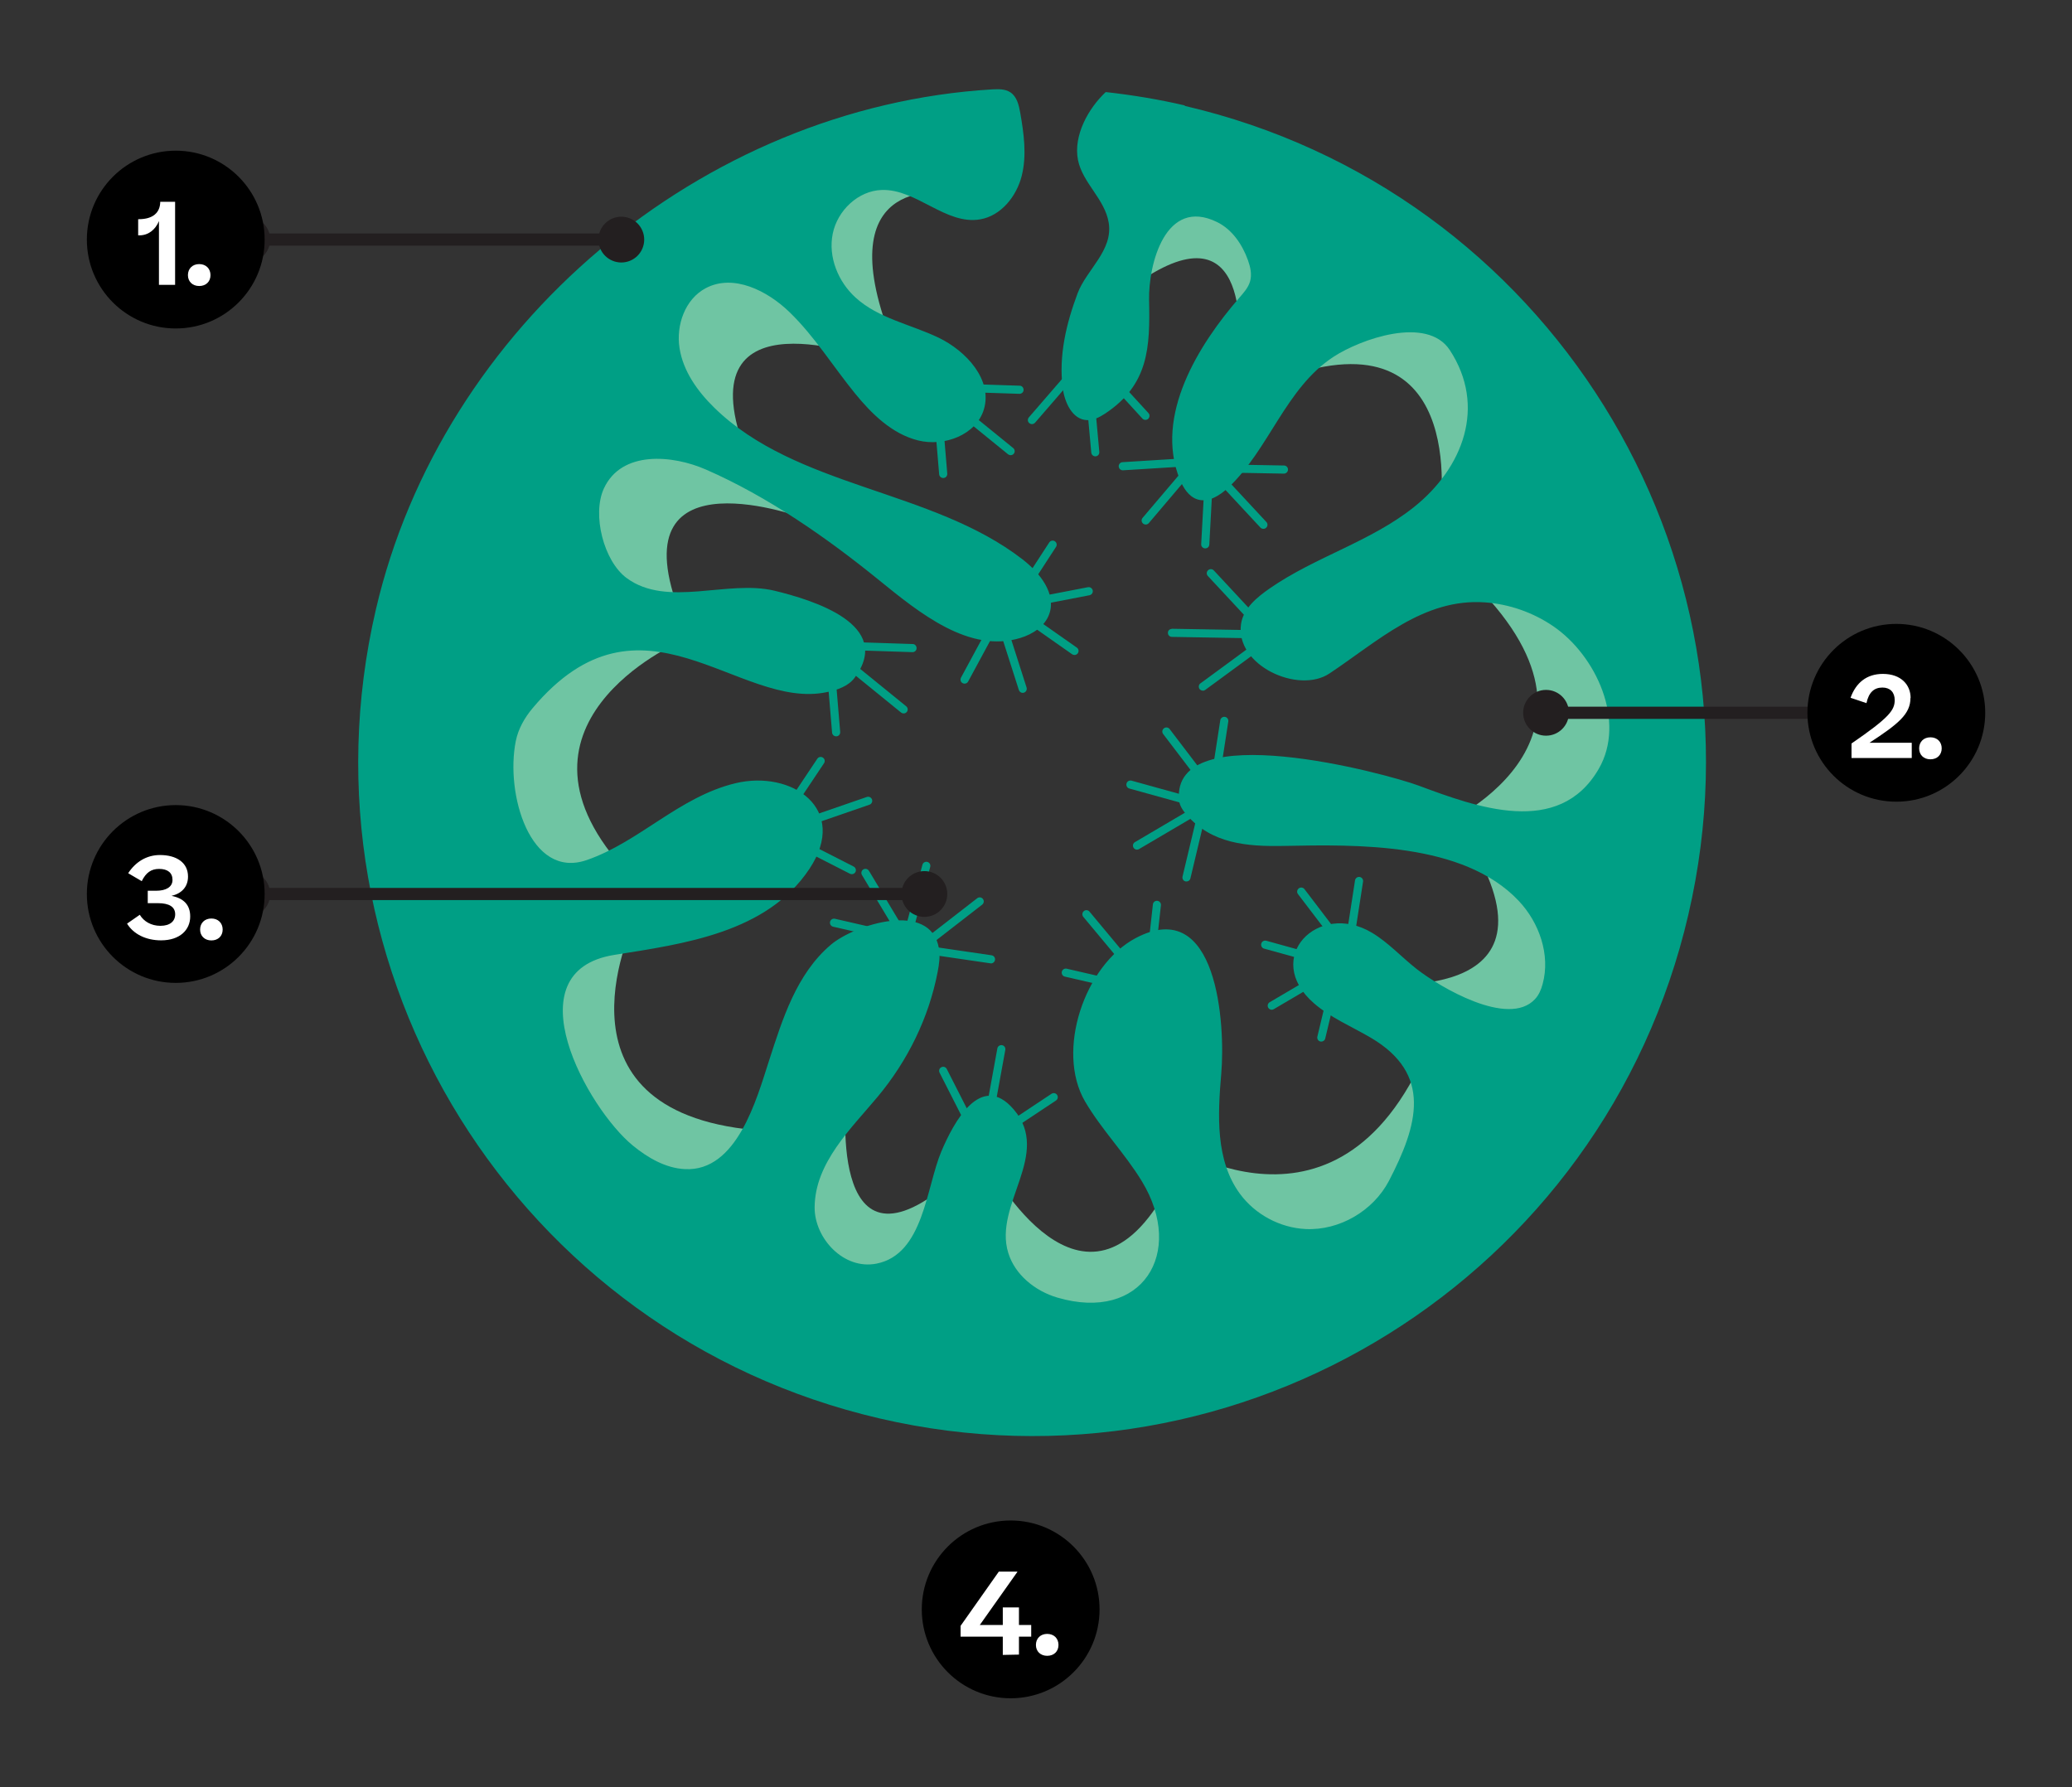 <?xml version="1.0" encoding="UTF-8"?><svg id="Layer_1" xmlns="http://www.w3.org/2000/svg" xmlns:xlink="http://www.w3.org/1999/xlink" viewBox="0 0 255.24 220.14"><rect x="0" y="0" width="255.24" height="220.14" fill="#333333" stroke="none"/><defs><style>.cls-1{fill:#009f85;}.cls-2{fill:#fff;}.cls-3{clip-path:url(#clippath-2);}.cls-4{clip-path:url(#clippath-6);}.cls-5{clip-path:url(#clippath-7);}.cls-6{clip-path:url(#clippath-1);}.cls-7{clip-path:url(#clippath-4);}.cls-8{clip-path:url(#clippath);}.cls-9{fill:none;}.cls-10{clip-path:url(#clippath-3);}.cls-11{clip-path:url(#clippath-5);}.cls-12{fill:#231f20;}.cls-13{fill:#6fc5a3;}</style><clipPath id="clippath"><rect class="cls-9" x="222.64" y="76.84" width="21.91" height="21.91"/></clipPath><clipPath id="clippath-1"><rect class="cls-9" x="222.64" y="76.84" width="21.91" height="21.91"/></clipPath><clipPath id="clippath-2"><rect class="cls-9" x="10.69" y="99.17" width="21.91" height="21.91"/></clipPath><clipPath id="clippath-3"><rect class="cls-9" x="10.69" y="99.17" width="21.91" height="21.91"/></clipPath><clipPath id="clippath-4"><rect class="cls-9" x="10.69" y="18.56" width="21.91" height="21.91"/></clipPath><clipPath id="clippath-5"><rect class="cls-9" x="10.69" y="18.56" width="21.91" height="21.91"/></clipPath><clipPath id="clippath-6"><rect class="cls-9" x="113.54" y="187.29" width="21.91" height="21.91"/></clipPath><clipPath id="clippath-7"><rect class="cls-9" x="113.54" y="187.28" width="21.91" height="21.91"/></clipPath></defs><path class="cls-13" d="M83.61,79.12s-23.4,10.22-6.19,28.51l-16.94,4.57-3.77-23.13,7.53-9.95h19.36Z"/><path class="cls-13" d="M176.45,102.21s23.69-9.51,7.04-28.31l17.07-4.06,3.07,23.23-7.83,9.72-19.36-.58Z"/><path class="cls-13" d="M78.28,113.21s-11.44,22.83,13.49,25.86l-10.09,14.36-17.69-15.36-.58-12.47,14.88-12.39Z"/><path class="cls-13" d="M107.29,44.19s-22.73-8.52-15.63,10.98l-15.41-7.62,5.58-14.07,9.8-.67,15.66,11.39Z"/><path class="cls-13" d="M99.13,63.86s-22.73-8.52-15.63,10.98l-15.41-7.62,5.58-14.07,9.8-.67,15.66,11.39Z"/><path class="cls-13" d="M116.88,23.79s-14.59-2.6-7.49,16.9l-15.41-7.62,5.58-14.07,9.8-.67,7.52,5.47Z"/><path class="cls-13" d="M177.32,63.65s4.05-24.65-18.08-17.5l5.03-16.64,19.04,6.58,3.64,10.77-9.63,16.8Z"/><path class="cls-13" d="M142.58,139.85s21.18,15.58,32.69-9.4l12.37,12.77-22.6,15.49-13.81-1.53-8.65-17.33Z"/><path class="cls-13" d="M121.97,143.8s11.58,21.71,21.95,2.38l6.31,16.09-16.27,6.72-8.6-6.12-3.39-19.07Z"/><path class="cls-13" d="M104.3,134.61s-2.7,23.91,12.58,11.13l-3.41,16.78-13.19-.77-2.56-8.94,6.59-18.21Z"/><path class="cls-13" d="M167.99,121.06s24.25,3.33,14.07-15.6l16.72,4.22-3.45,16.36-9.78,3.18-17.56-8.16Z"/><path class="cls-13" d="M152.54,43.66s2.19-17.91-11.06-9.7l2.86-12.42,11.53,1.89,2.3,7.05-5.63,13.19Z"/><path class="cls-1" d="M145.96,12.99c-3.26-.76-6.51-1.29-9.75-1.65-2.14,2-4.01,5.36-3.42,8.36,.56,2.84,3.32,4.81,3.79,7.75,.54,3.43-2.74,5.76-3.84,8.69-1.39,3.72-2.34,7.65-1.83,11.64,.23,1.78,1.17,3.87,2.96,3.97,.8,.04,1.57-.35,2.24-.79,5.43-3.58,5.56-8.21,5.44-14-.09-4.41,2.02-12.72,8.37-9.61,1.86,.91,3.11,2.75,3.81,4.7,.3,.84,.51,1.75,.26,2.61-.22,.77-.78,1.39-1.31,2-4.99,5.73-10.53,14.54-7.34,22.4,.43,1.05,1.1,2.12,2.18,2.46,1.35,.41,2.74-.48,3.78-1.45,5.04-4.72,7.06-12.26,12.97-16.12,3.3-2.16,11.52-5.12,14.33-.82,4.53,6.93,1.63,14.5-4.42,19.33-5.35,4.27-12.12,6.11-17.74,10-1.59,1.1-3.27,2.47-3.56,4.39-.76,5.1,7.04,8.66,10.87,6.12,5.97-3.96,11.59-9.31,19.18-8.77,2.99,.21,5.92,1.24,8.4,2.93,5.29,3.61,9.02,11.72,5.6,17.6-4.92,8.46-15.07,4.68-22.17,2.04-4-1.49-30.46-8.63-29.52,1.79,.06,.67,.46,1.25,.89,1.76,3.1,3.62,7.5,3.96,11.93,3.88,9.1-.18,22.18-.46,29,6.74,2.56,2.7,3.95,6.68,2.97,10.27-.18,.68-.46,1.35-.94,1.86-3.3,3.56-11.82-1.56-14.55-3.69-1.87-1.46-3.49-3.26-5.52-4.48-6.66-4-13.57,3.11-7.16,8.68,2.06,1.79,4.63,2.85,6.98,4.23,7.66,4.49,5.81,10.81,2.26,17.64-1.93,3.7-6.1,6.14-10.26,5.94-3.16-.15-6.22-1.79-8.09-4.33-3.03-4.11-2.75-9.71-2.31-14.8,.52-6.04-.44-22.03-10.52-16.72-6.32,3.33-9.9,13.92-6.25,20.15,2.04,3.47,4.91,6.39,7,9.83,5.37,8.86-.02,17.38-10.43,14.31-2.72-.8-5.21-2.8-6.04-5.51-1.84-5.98,5.41-12.14,.67-17.67-4.07-4.74-7.43,1.69-8.91,5.18-1.88,4.45-2.18,12.68-7.99,13.82-4.04,.8-7.64-3.12-7.62-6.93,.03-5.49,4.5-9.71,7.77-13.63,3.68-4.41,6.29-9.7,7.38-15.35,.19-.97,.33-1.96,.16-2.93-1.02-5.95-10.41-2.9-13.3-.45-4.26,3.61-5.97,9.18-7.63,14.3-1.53,4.73-3.95,13.68-10.36,13.35-2.38-.12-4.56-1.39-6.41-2.9-5.57-4.55-15.02-21.46-2.28-23.49,8.55-1.36,18.77-2.71,24.02-10.58,4.94-7.41-2.18-12.24-9.12-10.56s-11.79,7.21-18.3,9.46c-7,2.42-10.05-8.2-8.74-14.67,.3-1.49,1.08-2.86,2.06-4.03,13.47-16.05,25.35,.35,36.28-1.99,1.27-.27,2.6-.71,3.38-1.74,4.9-6.55-5.12-9.6-9.83-10.74-5.79-1.41-13.23,2.13-18.24-1.57-2.83-2.09-4.27-7.81-2.81-11.01,2.17-4.75,8.49-4.14,12.56-2.36,7.58,3.3,14.89,8.39,21.28,13.58,5.11,4.15,11.19,9.09,17.48,7.17,1.52-.46,3-1.43,3.54-2.91,.93-2.52-1.15-5.12-3.28-6.77-11.25-8.69-27.83-8.75-37.99-18.7-2.05-2.01-3.81-4.47-4.26-7.31s.68-6.04,3.22-7.39c3.4-1.81,7.6,.29,10.36,2.98,3.06,2.97,5.32,6.64,8.01,9.95,2.08,2.56,4.59,5.02,7.79,5.82,3.2,.8,7.16-.66,8.11-3.82,1.09-3.64-2.16-7.19-5.59-8.84-3.43-1.64-7.4-2.37-10.21-4.93-2.16-1.96-3.4-5.01-2.82-7.87s3.13-5.3,6.05-5.39c4.28-.13,7.89,4.35,12.11,3.62,2.57-.44,4.48-2.82,5.12-5.35s.27-5.2-.18-7.77c-.17-.95-.41-2-1.22-2.53-.64-.42-1.46-.4-2.23-.36-35.82,2.15-67.82,29.18-75.93,64.08-10.38,44.65,17.4,89.26,62.05,99.63,44.65,10.38,89.26-17.4,99.63-62.05,10.38-44.65-17.4-89.26-62.05-99.63Z"/><g><path class="cls-1" d="M124.49,56.07c-.11,0-.22-.04-.31-.11l-7.62-6.19c-.21-.17-.25-.49-.07-.7,.18-.21,.49-.25,.7-.07l7.62,6.19c.21,.17,.25,.49,.07,.7-.1,.12-.24,.18-.39,.18Z"/><path class="cls-1" d="M125.59,48.51h-.02l-9.81-.32c-.28,0-.49-.24-.48-.52s.26-.45,.52-.48l9.81,.32c.28,0,.49,.24,.48,.52,0,.27-.23,.48-.5,.48Z"/><path class="cls-1" d="M116.19,58.88c-.26,0-.48-.2-.5-.46l-.82-9.78c-.02-.28,.18-.52,.46-.54,.28,0,.52,.18,.54,.46l.82,9.78c.02,.28-.18,.52-.46,.54-.01,0-.03,0-.04,0Z"/></g><g><path class="cls-1" d="M111.31,87.88c-.11,0-.22-.04-.31-.11l-7.62-6.19c-.21-.17-.25-.49-.07-.7,.17-.21,.49-.25,.7-.07l7.62,6.19c.21,.17,.25,.49,.07,.7-.1,.12-.24,.18-.39,.18Z"/><path class="cls-1" d="M112.41,80.33h-.02l-9.81-.32c-.28,0-.49-.24-.48-.52s.27-.48,.52-.48l9.81,.32c.28,0,.49,.24,.48,.52,0,.27-.23,.48-.5,.48Z"/><path class="cls-1" d="M103,90.7c-.26,0-.48-.2-.5-.46l-.82-9.78c-.02-.28,.18-.52,.46-.54,.27-.02,.52,.18,.54,.46l.82,9.78c.02,.28-.18,.52-.46,.54-.01,0-.03,0-.04,0Z"/></g><g><path class="cls-1" d="M121.59,139.38s-.06,0-.09,0c-.27-.05-.45-.31-.4-.58l1.76-9.66c.05-.27,.31-.44,.58-.4,.27,.05,.45,.31,.4,.58l-1.76,9.66c-.04,.24-.25,.41-.49,.41Z"/><path class="cls-1" d="M120.64,141.15c-.18,0-.36-.1-.45-.27l-4.45-8.75c-.12-.25-.03-.55,.22-.67,.25-.13,.55-.03,.67,.22l4.45,8.75c.12,.25,.03,.55-.22,.67-.07,.04-.15,.05-.23,.05Z"/><path class="cls-1" d="M121.63,141.07c-.16,0-.32-.08-.42-.22-.15-.23-.09-.54,.14-.69l8.18-5.43c.23-.15,.54-.09,.69,.14,.15,.23,.09,.54-.14,.69l-8.18,5.43c-.08,.06-.18,.08-.28,.08Z"/></g><g><path class="cls-1" d="M140.11,120.66c-.14,0-.29-.06-.38-.18l-6.28-7.54c-.18-.21-.15-.53,.06-.71,.21-.18,.53-.15,.7,.06l6.28,7.54c.18,.21,.15,.53-.06,.71-.09,.08-.21,.12-.32,.12Z"/><path class="cls-1" d="M140.86,122.52s-.08,0-.11-.01l-9.57-2.21c-.27-.06-.44-.33-.38-.6,.06-.27,.33-.44,.6-.38l9.57,2.21c.27,.06,.44,.33,.38,.6-.05,.23-.26,.39-.49,.39Z"/><path class="cls-1" d="M141.44,121.71s-.04,0-.06,0c-.27-.03-.47-.28-.44-.55l1.08-9.76c.03-.27,.27-.47,.55-.44,.27,.03,.47,.28,.44,.55l-1.08,9.76c-.03,.26-.25,.45-.5,.45Z"/></g><g><path class="cls-1" d="M97.66,102.35c-.21,0-.4-.13-.47-.34-.09-.26,.05-.55,.31-.64l9.28-3.2c.26-.09,.55,.05,.64,.31,.09,.26-.05,.55-.31,.64l-9.28,3.2c-.05,.02-.11,.03-.16,.03Z"/><path class="cls-1" d="M95.65,102.39c-.1,0-.19-.03-.28-.08-.23-.15-.29-.46-.14-.69l5.45-8.16c.15-.23,.46-.29,.69-.14,.23,.15,.29,.46,.14,.69l-5.45,8.16c-.1,.14-.25,.22-.42,.22Z"/><path class="cls-1" d="M104.94,107.68c-.08,0-.15-.02-.23-.05l-8.74-4.46c-.25-.13-.34-.43-.22-.67,.13-.25,.43-.34,.67-.22l8.74,4.46c.25,.13,.34,.43,.22,.67-.09,.17-.26,.27-.45,.27Z"/></g><g><path class="cls-1" d="M154.18,78.62h0l-9.82-.17c-.28,0-.5-.23-.49-.51,0-.28,.22-.46,.51-.49l9.82,.17c.28,0,.5,.23,.49,.51,0,.27-.23,.49-.5,.49Z"/><path class="cls-1" d="M148.17,85.07c-.15,0-.31-.07-.4-.2-.16-.22-.12-.54,.11-.7l7.92-5.81c.22-.17,.54-.12,.7,.11,.16,.22,.12,.54-.11,.7l-7.92,5.81c-.09,.07-.19,.1-.3,.1Z"/><path class="cls-1" d="M155.85,78.3c-.13,0-.27-.05-.37-.16l-6.69-7.19c-.19-.2-.18-.52,.03-.71,.2-.19,.52-.18,.71,.03l6.69,7.19c.19,.2,.18,.52-.03,.71-.1,.09-.22,.13-.34,.13Z"/></g><g><path class="cls-1" d="M134.93,56.21c-.26,0-.47-.2-.5-.45l-.89-9.78c-.02-.28,.18-.52,.45-.54,.27,0,.52,.18,.54,.45l.89,9.78c.02,.28-.18,.52-.45,.54-.02,0-.03,0-.05,0Z"/><path class="cls-1" d="M141.1,51.72c-.14,0-.27-.05-.37-.16l-6.63-7.24c-.19-.2-.17-.52,.03-.71,.2-.19,.52-.17,.71,.03l6.63,7.24c.19,.2,.17,.52-.03,.71-.1,.09-.22,.13-.34,.13Z"/><path class="cls-1" d="M127.12,52.24c-.12,0-.23-.04-.33-.12-.21-.18-.23-.5-.05-.71l6.42-7.42c.18-.21,.5-.23,.71-.05,.21,.18,.23,.5,.05,.71l-6.42,7.42c-.1,.11-.24,.17-.38,.17Z"/></g><path class="cls-1" d="M125.99,85.35c-.21,0-.41-.14-.48-.35l-2.99-9.35c-.08-.26,.06-.54,.32-.63,.26-.08,.54,.06,.63,.32l2.99,9.35c.08,.26-.06,.54-.32,.63-.05,.02-.1,.02-.15,.02Z"/><path class="cls-1" d="M132.36,80.68c-.1,0-.2-.03-.29-.09l-8.04-5.64c-.23-.16-.28-.47-.12-.7,.16-.23,.47-.28,.7-.12l8.04,5.64c.23,.16,.28,.47,.12,.7-.1,.14-.25,.21-.41,.21Z"/><path class="cls-1" d="M118.82,84.21c-.08,0-.16-.02-.24-.06-.24-.13-.33-.43-.2-.68l4.67-8.64c.13-.24,.43-.33,.68-.2,.24,.13,.33,.43,.2,.68l-4.67,8.64c-.09,.17-.26,.26-.44,.26Z"/><path class="cls-1" d="M124.47,75.19c-.23,0-.44-.17-.49-.41-.05-.27,.12-.53,.4-.59l9.64-1.86c.27-.05,.53,.13,.59,.4,.05,.27-.12,.53-.4,.59l-9.64,1.86s-.06,0-.1,0Z"/><path class="cls-1" d="M124.32,75.82c-.09,0-.19-.03-.27-.08-.23-.15-.3-.46-.15-.69l5.35-8.23c.15-.23,.46-.3,.69-.15,.23,.15,.3,.46,.15,.69l-5.35,8.23c-.1,.15-.26,.23-.42,.23Z"/><g><path class="cls-1" d="M112.93,117.55c-.15,0-.3-.07-.4-.19-.17-.22-.13-.53,.09-.7l7.76-6.02c.22-.17,.53-.13,.7,.09,.17,.22,.13,.53-.09,.7l-7.76,6.02c-.09,.07-.2,.1-.31,.1Z"/><path class="cls-1" d="M111.57,116.63s-.09,0-.13-.02c-.27-.07-.42-.35-.35-.61l2.54-9.48c.07-.27,.35-.42,.61-.35,.27,.07,.42,.35,.35,.61l-2.54,9.48c-.06,.22-.26,.37-.48,.37Z"/><path class="cls-1" d="M122.07,118.66s-.05,0-.07,0l-9.71-1.42c-.27-.04-.46-.29-.42-.57,.04-.27,.29-.45,.57-.42l9.71,1.42c.27,.04,.46,.29,.42,.57-.04,.25-.25,.43-.49,.43Z"/><path class="cls-1" d="M111.66,116.44c-.17,0-.34-.09-.43-.24l-5.05-8.42c-.14-.24-.07-.54,.17-.69,.24-.14,.54-.06,.69,.17l5.05,8.42c.14,.24,.07,.54-.17,.69-.08,.05-.17,.07-.26,.07Z"/><path class="cls-1" d="M112.31,116.36s-.07,0-.11-.01l-9.57-2.2c-.27-.06-.44-.33-.38-.6s.33-.44,.6-.38l9.57,2.2c.27,.06,.44,.33,.38,.6-.05,.23-.26,.39-.49,.39Z"/></g><g><path class="cls-1" d="M149.63,98.42c-.15,0-.3-.07-.4-.2l-5.95-7.81c-.17-.22-.12-.53,.1-.7,.22-.17,.53-.13,.7,.09l5.95,7.81c.17,.22,.12,.53-.1,.7-.09,.07-.2,.1-.3,.1Z"/><path class="cls-1" d="M148.71,99.77s-.09,0-.13-.02l-9.46-2.62c-.27-.07-.42-.35-.35-.62,.07-.27,.35-.42,.62-.35l9.46,2.62c.27,.07,.42,.35,.35,.62-.06,.22-.26,.37-.48,.37Z"/><path class="cls-1" d="M149.32,98.99s-.05,0-.08,0c-.27-.04-.46-.3-.42-.57l1.5-9.7c.04-.27,.3-.46,.57-.42,.27,.04,.46,.3,.42,.57l-1.5,9.7c-.04,.25-.25,.42-.49,.42Z"/><path class="cls-1" d="M140.06,104.66c-.17,0-.34-.09-.43-.25-.14-.24-.06-.54,.18-.68l8.46-4.98c.24-.14,.54-.06,.68,.18,.14,.24,.06,.54-.18,.68l-8.46,4.98c-.08,.05-.17,.07-.25,.07Z"/><path class="cls-1" d="M146.16,108.58s-.08,0-.12-.01c-.27-.06-.43-.33-.37-.6l2.28-9.55c.06-.27,.34-.43,.6-.37,.27,.06,.43,.33,.37,.6l-2.28,9.55c-.05,.23-.26,.38-.49,.38Z"/></g><g><path class="cls-1" d="M141.13,64.61c-.11,0-.23-.04-.32-.12-.21-.18-.24-.49-.06-.7l6.35-7.48c.18-.21,.49-.24,.71-.06,.21,.18,.24,.49,.06,.7l-6.35,7.48c-.1,.12-.24,.18-.38,.18Z"/><path class="cls-1" d="M148.47,67.55h-.03c-.28-.02-.49-.25-.47-.53l.53-9.8c.01-.28,.26-.51,.53-.47,.28,.01,.49,.25,.47,.53l-.53,9.8c-.01,.27-.23,.47-.5,.47Z"/><path class="cls-1" d="M138.31,57.93c-.26,0-.48-.2-.5-.47-.02-.28,.19-.51,.47-.53l9.8-.61c.27-.03,.51,.19,.53,.47,.02,.28-.19,.51-.47,.53l-9.8,.61s-.02,0-.03,0Z"/><path class="cls-1" d="M155.63,65.14c-.13,0-.27-.05-.37-.16l-6.68-7.19c-.19-.2-.18-.52,.03-.71,.2-.19,.52-.18,.71,.03l6.68,7.19c.19,.2,.18,.52-.03,.71-.1,.09-.22,.13-.34,.13Z"/><path class="cls-1" d="M158.15,58.34h0l-9.82-.18c-.28,0-.5-.23-.49-.51,0-.28,.19-.5,.51-.49l9.82,.18c.28,0,.5,.23,.49,.51,0,.27-.23,.49-.5,.49Z"/></g><g><path class="cls-1" d="M166.24,118.14c-.15,0-.3-.07-.4-.2l-5.95-7.81c-.17-.22-.12-.53,.1-.7,.22-.17,.53-.13,.7,.09l5.95,7.81c.17,.22,.12,.53-.1,.7-.09,.07-.2,.1-.3,.1Z"/><path class="cls-1" d="M165.31,119.49s-.09,0-.13-.02l-9.46-2.62c-.27-.07-.42-.35-.35-.62,.07-.27,.35-.42,.62-.35l9.46,2.62c.27,.07,.42,.35,.35,.62-.06,.22-.26,.37-.48,.37Z"/><path class="cls-1" d="M165.92,118.71s-.05,0-.08,0c-.27-.04-.46-.3-.42-.57l1.5-9.7c.04-.27,.3-.46,.57-.42,.27,.04,.46,.3,.42,.57l-1.5,9.7c-.04,.25-.25,.42-.49,.42Z"/><path class="cls-1" d="M156.66,124.38c-.17,0-.34-.09-.43-.25-.14-.24-.06-.54,.18-.68l8.46-4.98c.24-.14,.54-.06,.68,.18s.06,.54-.18,.68l-8.46,4.98c-.08,.05-.17,.07-.25,.07Z"/><path class="cls-1" d="M162.77,128.3s-.08,0-.12-.01c-.27-.06-.43-.33-.37-.6l2.28-9.55c.06-.27,.34-.44,.6-.37,.27,.06,.43,.33,.37,.6l-2.28,9.55c-.05,.23-.26,.38-.49,.38Z"/></g><g><path class="cls-12" d="M236.92,88.55h-46.6c-.41,0-.75-.34-.75-.75s.34-.75,.75-.75h46.6c.41,0,.75,.34,.75,.75s-.34,.75-.75,.75Z"/><circle class="cls-12" cx="236.77" cy="87.8" r="2.82"/><circle class="cls-12" cx="190.45" cy="87.8" r="2.82"/></g><g id="Number_Point_Science"><g class="cls-8"><g class="cls-6"><path d="M244.55,87.8c0,6.05-4.9,10.95-10.95,10.95s-10.95-4.9-10.95-10.95,4.91-10.95,10.95-10.95,10.95,4.9,10.95,10.95"/></g><g><path class="cls-2" d="M235.34,85.97c0,1.99-1.48,3.19-5.04,5.52h5.2v1.88h-7.42v-1.79c4.65-3.19,5.32-4.1,5.32-5.35,0-.95-.56-1.54-1.51-1.54-1.01,0-1.68,.57-1.97,1.92l-1.96-.66c.66-1.84,1.98-2.94,3.98-2.94,2.26,0,3.42,1.36,3.42,2.97Z"/><path class="cls-2" d="M236.41,92.18c0-.8,.56-1.36,1.39-1.36s1.39,.56,1.39,1.36-.56,1.35-1.39,1.35-1.39-.55-1.39-1.35Z"/></g></g></g><g><path class="cls-12" d="M114.01,110.87H30.32c-.41,0-.75-.34-.75-.75s.34-.75,.75-.75H114.01c.41,0,.75,.34,.75,.75s-.34,.75-.75,.75Z"/><path class="cls-12" d="M30.46,112.94c-1.56,0-2.82-1.26-2.82-2.82s1.26-2.82,2.82-2.82,2.82,1.26,2.82,2.82-1.26,2.82-2.82,2.82Z"/><path class="cls-12" d="M113.87,112.94c1.56,0,2.82-1.26,2.82-2.82s-1.26-2.82-2.82-2.82-2.82,1.26-2.82,2.82,1.26,2.82,2.82,2.82Z"/></g><g id="Number_Point_Science-2"><g class="cls-3"><g class="cls-10"><path d="M32.6,110.12c0,6.05-4.9,10.95-10.95,10.95s-10.95-4.9-10.95-10.95,4.91-10.95,10.95-10.95,10.95,4.9,10.95,10.95"/></g><g><path class="cls-2" d="M17.22,112.68c.5,.83,1.41,1.36,2.54,1.36,1.19,0,1.82-.57,1.82-1.42,0-.91-.73-1.37-2.13-1.37h-1.25v-1.53h1.05c1.18,0,2-.45,2-1.33s-.59-1.36-1.65-1.36c-.97,0-1.62,.45-2.14,1.51l-1.67-.98c.88-1.36,2.24-2.24,3.91-2.24,2.05,0,3.46,.94,3.46,2.65,0,1.29-.8,2.09-2.03,2.38,1.46,.29,2.3,1.08,2.3,2.54,0,1.64-1.26,2.94-3.59,2.94-1.85,0-3.39-.76-4.19-2.06l1.57-1.09Z"/><path class="cls-2" d="M24.65,114.5c0-.8,.56-1.36,1.39-1.36s1.39,.56,1.39,1.36-.56,1.34-1.39,1.34-1.39-.55-1.39-1.34Z"/></g></g></g><g><path class="cls-12" d="M76.68,30.26H30.32c-.41,0-.75-.34-.75-.75s.34-.75,.75-.75h46.36c.41,0,.75,.34,.75,.75s-.34,.75-.75,.75Z"/><path class="cls-12" d="M30.46,32.33c-1.56,0-2.82-1.26-2.82-2.82s1.26-2.82,2.82-2.82,2.82,1.26,2.82,2.82-1.26,2.82-2.82,2.82Z"/><circle class="cls-12" cx="76.54" cy="29.51" r="2.82" transform="translate(-5.47 31.54) rotate(-22.5)"/></g><g id="Number_Point_Science-3"><g class="cls-7"><g class="cls-11"><path d="M32.6,29.51c0,6.05-4.9,10.95-10.95,10.95s-10.95-4.9-10.95-10.95,4.91-10.95,10.95-10.95,10.95,4.9,10.95,10.95"/></g><g><path class="cls-2" d="M21.57,24.86v10.23h-1.99v-7.86c-.43,1.05-1.29,1.76-2.41,1.76h-.15v-1.99h.07c1.75,0,2.63-.8,2.65-2.14h1.83Z"/><path class="cls-2" d="M23.15,33.89c0-.8,.56-1.36,1.39-1.36s1.39,.56,1.39,1.36-.56,1.34-1.39,1.34-1.39-.55-1.39-1.34Z"/></g></g></g><g id="Number_Point_Science-4"><g class="cls-4"><g class="cls-5"><path d="M135.45,198.24c0,6.05-4.9,10.95-10.95,10.95s-10.95-4.9-10.95-10.95,4.91-10.95,10.95-10.95,10.95,4.9,10.95,10.95"/></g><g><path class="cls-2" d="M125.52,198v2.16h1.51v1.44h-1.51v2.21l-1.99,.04v-2.25h-5.2v-1.33l4.71-6.68h2.28v.04l-4.62,6.53h2.83v-2.16h1.99Z"/><path class="cls-2" d="M127.61,202.62c0-.8,.56-1.36,1.39-1.36s1.39,.56,1.39,1.36-.56,1.34-1.39,1.34-1.39-.55-1.39-1.34Z"/></g></g></g></svg>